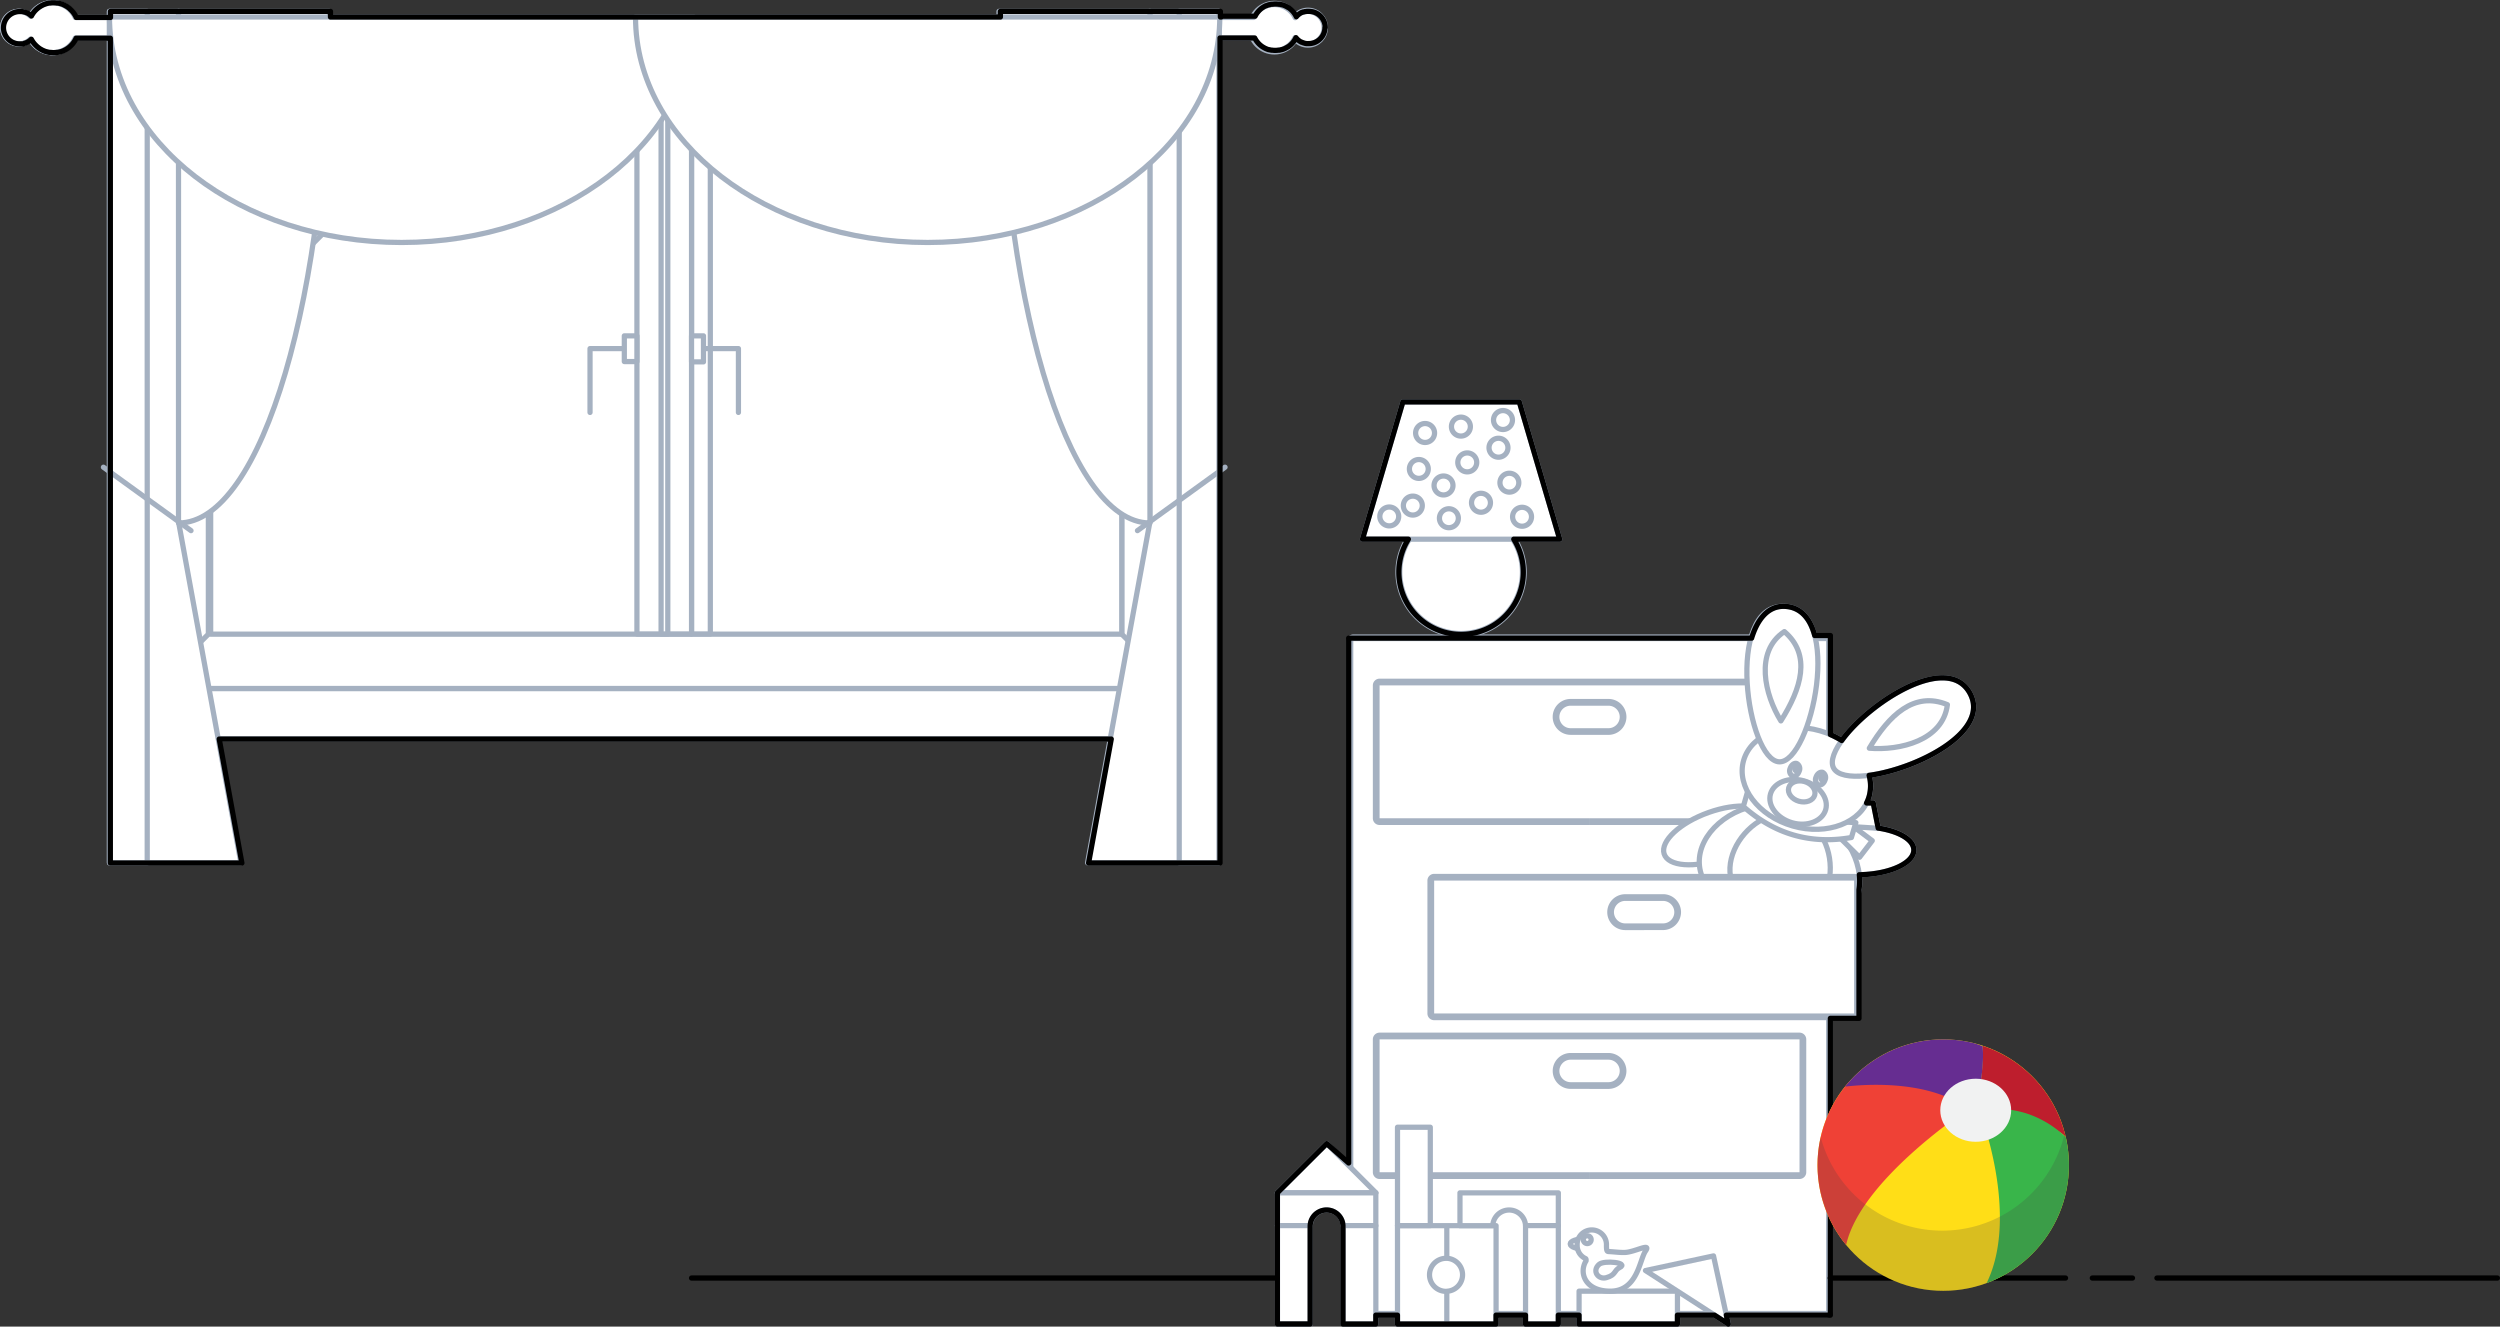 <svg xmlns="http://www.w3.org/2000/svg" viewBox="0 0 715.94 379.9">
  <rect x="0" y="0" width="715.94" height="379.9" fill="#333333" stroke="none"/>
  <title>Asset 10xxxhdpi</title>
  <g id="a43cc58a-e212-4075-92b4-038e8b161465" data-name="Layer 2">
    <g id="9a58a7a8-7c09-44b3-b367-f51ecb6b7255" data-name="Layer 1">
      <g>
        <path d="M418.42,181.68a17.82,17.82,0,1,0-17.82-17.82A17.85,17.85,0,0,0,418.42,181.68Z" fill="#fff" stroke="#a5b1c1" stroke-linecap="round" stroke-linejoin="round" stroke-width="2" fill-rule="evenodd"/>
        <polygon points="401.75 115.1 435.09 115.1 446.66 154.41 390.18 154.41 401.75 115.1" fill="#fff" stroke="#a5b1c1" stroke-linecap="round" stroke-linejoin="round" stroke-width="1.5" fill-rule="evenodd"/>
        <path d="M408.11,126.71A2.71,2.71,0,1,0,405.4,124,2.71,2.71,0,0,0,408.11,126.71Z" fill="#fff" stroke="#a5b1c1" stroke-linecap="round" stroke-linejoin="round" stroke-width="1.5" fill-rule="evenodd"/>
        <path d="M429.12,130.93a2.71,2.71,0,1,0-2.7-2.71A2.72,2.72,0,0,0,429.12,130.93Z" fill="#fff" stroke="#a5b1c1" stroke-linecap="round" stroke-linejoin="round" stroke-width="1.5" fill-rule="evenodd"/>
        <path d="M432.26,140.93a2.7,2.7,0,1,0-2.71-2.7A2.7,2.7,0,0,0,432.26,140.93Z" fill="#fff" stroke="#a5b1c1" stroke-linecap="round" stroke-linejoin="round" stroke-width="1.5" fill-rule="evenodd"/>
        <path d="M420.19,135.13a2.71,2.71,0,1,0-2.71-2.7A2.7,2.7,0,0,0,420.19,135.13Z" fill="#fff" stroke="#a5b1c1" stroke-linecap="round" stroke-linejoin="round" stroke-width="1.5" fill-rule="evenodd"/>
        <path d="M406.32,137a2.7,2.7,0,1,0-2.7-2.7A2.71,2.71,0,0,0,406.32,137Z" fill="#fff" stroke="#a5b1c1" stroke-linecap="round" stroke-linejoin="round" stroke-width="1.5" fill-rule="evenodd"/>
        <path d="M418.36,124.88a2.71,2.71,0,1,0-2.7-2.71A2.71,2.71,0,0,0,418.36,124.88Z" fill="#fff" stroke="#a5b1c1" stroke-linecap="round" stroke-linejoin="round" stroke-width="1.5" fill-rule="evenodd"/>
        <path d="M414.92,151.12a2.71,2.71,0,1,0-2.7-2.7A2.71,2.71,0,0,0,414.92,151.12Z" fill="#fff" stroke="#a5b1c1" stroke-linecap="round" stroke-linejoin="round" stroke-width="1.5" fill-rule="evenodd"/>
        <path d="M404.6,147.5a2.71,2.71,0,1,0-2.71-2.7A2.71,2.71,0,0,0,404.6,147.5Z" fill="#fff" stroke="#a5b1c1" stroke-linecap="round" stroke-linejoin="round" stroke-width="1.5" fill-rule="evenodd"/>
        <path d="M435.87,150.7a2.71,2.71,0,1,0-2.7-2.71A2.72,2.72,0,0,0,435.87,150.7Z" fill="#fff" stroke="#a5b1c1" stroke-linecap="round" stroke-linejoin="round" stroke-width="1.5" fill-rule="evenodd"/>
        <path d="M413.39,141.74a2.71,2.71,0,1,0-2.71-2.7A2.7,2.7,0,0,0,413.39,141.74Z" fill="#fff" stroke="#a5b1c1" stroke-linecap="round" stroke-linejoin="round" stroke-width="1.5" fill-rule="evenodd"/>
        <path d="M424.11,146.69a2.71,2.71,0,1,0-2.7-2.71A2.72,2.72,0,0,0,424.11,146.69Z" fill="#fff" stroke="#a5b1c1" stroke-linecap="round" stroke-linejoin="round" stroke-width="1.5" fill-rule="evenodd"/>
        <path d="M397.85,150.6a2.7,2.7,0,1,0-2.7-2.7A2.71,2.71,0,0,0,397.85,150.6Z" fill="#fff" stroke="#a5b1c1" stroke-linecap="round" stroke-linejoin="round" stroke-width="1.5" fill-rule="evenodd"/>
        <path d="M455.25,181.68h67.69a1.93,1.93,0,0,1,1.93,1.93V375.4a1.92,1.92,0,0,1-1.93,1.93H455.25v-3.86H521V185.54H455.25Zm-67.69,0h67.69v3.86H389.49V373.47h65.76v3.86H387.56a1.93,1.93,0,0,1-1.93-1.93V183.61A1.94,1.94,0,0,1,387.56,181.68Z" fill="#a5b1c1"/>
        <rect x="387.56" y="183.61" width="135.38" height="191.79" fill="#fff"/>
        <path d="M455.21,194.35h60.13a1.94,1.94,0,0,1,1.93,1.93v38.05a1.93,1.93,0,0,1-1.93,1.93H455.21V232.4h58.2V198.21h-58.2Zm-60.13,0h60.13v3.86H397V232.4h58.2v3.86H395.08a1.92,1.92,0,0,1-1.93-1.93V196.28A1.93,1.93,0,0,1,395.08,194.35Z" fill="#a5b1c1"/>
        <rect x="395.08" y="196.28" width="120.26" height="38.05" fill="#fff"/>
        <path d="M489.29,232.68c8.15-2.91,15.67-2.33,16.8,1.29s-4.57,8.92-12.72,11.83-15.68,2.34-16.81-1.29S481.13,235.59,489.29,232.68Z" fill="#fff" stroke="#a5b1c1" stroke-linecap="round" stroke-linejoin="round" stroke-width="1.5" fill-rule="evenodd"/>
        <path d="M531.94,236.78c-8.66.24-15.46,3.5-15.2,7.28s7.48,6.67,16.14,6.43,15.46-3.49,15.2-7.28S540.59,236.55,531.94,236.78Z" fill="#fff" stroke="#a5b1c1" stroke-linecap="round" stroke-linejoin="round" stroke-width="1.5" fill-rule="evenodd"/>
        <path d="M514.93,231.2c23.66,6.79,26.32,42.81-9.34,32.58S491.27,224.42,514.93,231.2Z" fill="#fff" stroke="#a5b1c1" stroke-linecap="round" stroke-linejoin="round" stroke-width="1.5" fill-rule="evenodd"/>
        <path d="M514.27,233.5c14.5,4.16,14,33.81-7.9,27.54S499.77,229.34,514.27,233.5Z" fill="#fff" stroke="#a5b1c1" stroke-linecap="round" stroke-linejoin="round" stroke-width="1.5" fill-rule="evenodd"/>
        <path d="M536.46,229.94l1.43,7.26-7.07-.45,5.35,4-3.64,4.75-8.2-8.14,3.16-7.35S536.3,229.89,536.46,229.94Z" fill="#fff" stroke="#a5b1c1" stroke-linecap="round" stroke-linejoin="round" stroke-width="1.5" fill-rule="evenodd"/>
        <path d="M531.47,235.59a70.6,70.6,0,0,1-31-8.88c-.41,1.42-.81,2.84-1.22,4.25,8.91,7.88,19.19,10.95,30.95,8.88Z" fill="#fff" stroke="#a5b1c1" stroke-linecap="round" stroke-linejoin="round" stroke-width="1.5" fill-rule="evenodd"/>
        <path d="M521.22,209.29c9.92,2.85,16.22,11.26,14.06,18.79s-12,11.32-21.88,8.47-16.23-11.25-14.07-18.78S511.29,206.44,521.22,209.29Z" fill="#fff" stroke="#a5b1c1" stroke-linecap="round" stroke-linejoin="round" stroke-width="1.5" fill-rule="evenodd"/>
        <path d="M511,173.63c17.29.56,7.74,44.84-1.45,44.54S493.73,173.07,511,173.63Z" fill="#fff" stroke="#a5b1c1" stroke-linecap="round" stroke-linejoin="round" stroke-width="1.5" fill-rule="evenodd"/>
        <path d="M510,206.45c-4.58-7.41-7.64-19.8,1-25.58C518.83,187.58,515.83,197.22,510,206.45Z" fill="#fff" stroke="#a5b1c1" stroke-linecap="round" stroke-linejoin="round" stroke-width="1.5" fill-rule="evenodd"/>
        <path d="M564.12,198.47c-8.36-15.15-43.47,13.47-39,21.52S572.47,213.61,564.12,198.47Z" fill="#fff" stroke="#a5b1c1" stroke-linecap="round" stroke-linejoin="round" stroke-width="1.5" fill-rule="evenodd"/>
        <path d="M535.33,214.27c8.69.72,21.11-2.19,22.36-12.47C548.13,197.84,540.91,204.9,535.33,214.27Z" fill="#fff" stroke="#a5b1c1" stroke-linecap="round" stroke-linejoin="round" stroke-width="1.5" fill-rule="evenodd"/>
        <g>
          <path d="M521.94,221.17a1.68,1.68,0,0,1,.71,2.2c-.32,1-1.16,1.61-1.87,1.39a1.68,1.68,0,0,1-.71-2.2C520.4,221.57,521.23,221,521.94,221.17Z" fill="#fff" stroke="#a5b1c1" stroke-linecap="round" stroke-linejoin="round" stroke-width="1.5" fill-rule="evenodd"/>
          <path d="M514.54,218.65a1.67,1.67,0,0,1,.7,2.2c-.32,1-1.16,1.61-1.87,1.39a1.68,1.68,0,0,1-.7-2.21C513,219.05,513.83,218.43,514.54,218.65Z" fill="#fff" stroke="#a5b1c1" stroke-linecap="round" stroke-linejoin="round" stroke-width="1.5" fill-rule="evenodd"/>
        </g>
        <path d="M470.84,250.25H531a1.92,1.92,0,0,1,1.93,1.93v38.05a1.92,1.92,0,0,1-1.93,1.93H470.84V288.3H529V254.11h-58.2Zm-60.13,0h60.13v3.86h-58.2V288.3h58.2v3.86H410.71a1.92,1.92,0,0,1-1.93-1.93V252.18A1.92,1.92,0,0,1,410.71,250.25Z" fill="#a5b1c1"/>
        <rect x="410.71" y="252.18" width="120.26" height="38.05" fill="#fff"/>
        <path d="M455.21,295.72h60.13a1.94,1.94,0,0,1,1.93,1.93V335.7a1.94,1.94,0,0,1-1.93,1.94H455.21v-3.87h58.2V299.59h-58.2Zm-60.13,0h60.13v3.87H397v34.18h58.2v3.87H395.08a1.93,1.93,0,0,1-1.93-1.94V297.65A1.93,1.93,0,0,1,395.08,295.72Z" fill="#a5b1c1"/>
        <rect x="395.08" y="297.65" width="120.26" height="38.05" fill="#fff"/>
        <path d="M460.63,204h-5.42v-3.84h5.42a5.14,5.14,0,0,1,5.14,5.14h0a5.16,5.16,0,0,1-5.14,5.15h-5.42v-3.85h5.42a1.32,1.32,0,0,0,.91-.38,1.3,1.3,0,0,0,.38-.92h0a1.28,1.28,0,0,0-.38-.91,1.32,1.32,0,0,0-.91-.38h0Zm-5.42,0h-5.42a1.26,1.26,0,0,0-.91.38,1.29,1.29,0,0,0-.39.91,1.31,1.31,0,0,0,1.3,1.3h5.42v3.85h-5.42a5.14,5.14,0,1,1,0-10.28h5.42Z" fill="#a5b1c1"/>
        <path d="M460.63,202.1H449.79a3.23,3.23,0,0,0-3.22,3.22h0a3.23,3.23,0,0,0,3.22,3.22h10.84a3.23,3.23,0,0,0,3.22-3.22h0A3.22,3.22,0,0,0,460.63,202.1Z" fill="#fff" fill-rule="evenodd"/>
        <path d="M476.26,259.92h-5.42v-3.85h5.42a5.11,5.11,0,0,1,3.63,1.5,5.19,5.19,0,0,1,1.52,3.64h0a5.16,5.16,0,0,1-5.14,5.14h-5.43v-3.85h5.43a1.28,1.28,0,0,0,.9-.38,1.31,1.31,0,0,0,.39-.92h0a1.32,1.32,0,0,0-.38-.91,1.3,1.3,0,0,0-.92-.38Zm-5.42,0h-5.42a1.32,1.32,0,0,0-.91.38,1.3,1.3,0,0,0-.38.92,1.3,1.3,0,0,0,1.29,1.29h5.42v3.85h-5.42a5.14,5.14,0,1,1,0-10.28h5.42Z" fill="#a5b1c1"/>
        <path d="M476.26,258H465.42a3.23,3.23,0,0,0-3.22,3.22h0a3.23,3.23,0,0,0,3.22,3.22h10.85a3.22,3.22,0,0,0,3.21-3.22h0A3.23,3.23,0,0,0,476.26,258Z" fill="#fff" fill-rule="evenodd"/>
        <path d="M460.63,305.39h-5.42v-3.84h5.42a5.16,5.16,0,0,1,5.14,5.14h0a5.16,5.16,0,0,1-5.14,5.15h-5.42V308h5.42a1.32,1.32,0,0,0,.91-.38,1.28,1.28,0,0,0,.38-.92h0a1.24,1.24,0,0,0-.38-.9,1.29,1.29,0,0,0-.91-.39h0Zm-5.42,0h-5.42a1.26,1.26,0,0,0-.91.38,1.27,1.27,0,0,0,0,1.82,1.31,1.31,0,0,0,.92.39h5.42v3.85h-5.42a5.14,5.14,0,1,1,0-10.28h5.42Z" fill="#a5b1c1"/>
        <path d="M460.63,303.47H449.79a3.24,3.24,0,0,0-3.22,3.22h0a3.23,3.23,0,0,0,3.22,3.22h10.84a3.23,3.23,0,0,0,3.22-3.22h0A3.22,3.22,0,0,0,460.63,303.47Z" fill="#fff" fill-rule="evenodd"/>
        <g>
          <g>
            <path d="M428.44,379.15H414.33v-9.36a4.73,4.73,0,0,0,0-9.45V351h14.11Zm-14.11,0H400.21V351h14.12v9.36a4.73,4.73,0,1,0,0,9.45Z" fill="#fff" stroke="#a5b1c1" stroke-linecap="round" stroke-linejoin="round" stroke-width="1.5" fill-rule="evenodd"/>
            <polygon points="394.04 341.59 379.93 327.51 365.81 341.59 394.04 341.59" fill="#fff" stroke="#a5b1c1" stroke-linecap="round" stroke-linejoin="round" stroke-width="1.5" fill-rule="evenodd"/>
            <path d="M394,351v-9.39H365.84V351h9.39a4.7,4.7,0,0,1,9.39,0Z" fill="#fff" stroke="#a5b1c1" stroke-linecap="round" stroke-linejoin="round" stroke-width="1.5" fill-rule="evenodd"/>
            <rect x="365.84" y="350.98" width="9.39" height="28.17" fill="#fff" stroke="#a5b1c1" stroke-linecap="round" stroke-linejoin="round" stroke-width="1.5"/>
            <rect x="384.62" y="350.98" width="9.39" height="28.17" fill="#fff" stroke="#a5b1c1" stroke-linecap="round" stroke-linejoin="round" stroke-width="1.5"/>
            <rect x="400.21" y="322.81" width="9.39" height="28.17" fill="#fff" stroke="#a5b1c1" stroke-linecap="round" stroke-linejoin="round" stroke-width="1.5"/>
            <path d="M446.27,351v-9.39H418.1V351h9.39a4.7,4.7,0,0,1,9.39,0Z" fill="#fff" stroke="#a5b1c1" stroke-linecap="round" stroke-linejoin="round" stroke-width="1.5" fill-rule="evenodd"/>
            <rect x="436.88" y="350.98" width="9.39" height="28.17" fill="#fff" stroke="#a5b1c1" stroke-linecap="round" stroke-linejoin="round" stroke-width="1.5"/>
            <rect x="452.21" y="369.76" width="28.17" height="9.39" fill="#fff" stroke="#a5b1c1" stroke-linecap="round" stroke-linejoin="round" stroke-width="1.5"/>
            <polygon points="494.94 379.15 490.71 359.66 471.22 363.85 494.94 379.15" fill="#fff" stroke="#a5b1c1" stroke-linecap="round" stroke-linejoin="round" stroke-width="1.5" fill-rule="evenodd"/>
          </g>
          <g>
            <path d="M453.86,357.74c2.31,0,4.19-.67,4.19-1.5s-1.88-1.5-4.19-1.5-4.2.67-4.2,1.5S451.55,357.74,453.86,357.74Z" fill="#fff" stroke="#a5b1c1" stroke-linecap="round" stroke-linejoin="round" stroke-width="1.5" fill-rule="evenodd"/>
            <path d="M461,358.43c1.48.09,3,.3,4.39.24,2.86-.13,7.58-2.92,5.85-.4s-2.26,11.49-10.1,11.49c-7.23,0-9.05-5.26-6.93-8.68,0-.05.08-.56-.15-.66a4.11,4.11,0,0,1-2.4-3.79,4.2,4.2,0,1,1,8.39,0C460.05,358.55,460.28,358.39,461,358.43Z" fill="#fff" stroke="#a5b1c1" stroke-linecap="round" stroke-linejoin="round" stroke-width="1.5" fill-rule="evenodd"/>
            <path d="M454.55,356.13a1.12,1.12,0,1,0-1.12-1.12A1.13,1.13,0,0,0,454.55,356.13Z" fill="#fff" stroke="#a5b1c1" stroke-linecap="round" stroke-linejoin="round" stroke-width="1.5" fill-rule="evenodd"/>
            <path d="M457.94,362.09c1.38-1.27,8.72-.5,5.9.9-1.69.84-1,2.1-3.82,2.9C457.72,366.54,455.8,364,457.94,362.09Z" fill="#fff" stroke="#a5b1c1" stroke-linecap="round" stroke-linejoin="round" stroke-width="1.5" fill-rule="evenodd"/>
          </g>
        </g>
        <path d="M430.41,123a2.71,2.71,0,1,0-2.7-2.71A2.72,2.72,0,0,0,430.41,123Z" fill="#fff" stroke="#a5b1c1" stroke-linecap="round" stroke-linejoin="round" stroke-width="1.5" fill-rule="evenodd"/>
        <path d="M516.65,223.63c4.36,1.25,7.13,5,6.18,8.25s-5.26,5-9.62,3.73-7.13-5-6.18-8.26S512.28,222.38,516.65,223.63Z" fill="#fff" stroke="#a5b1c1" stroke-linecap="round" stroke-linejoin="round" stroke-width="1.5" fill-rule="evenodd"/>
        <path d="M516.78,223.82c2.05.59,3.35,2.33,2.91,3.89s-2.48,2.34-4.53,1.75-3.36-2.33-2.91-3.88S514.72,223.23,516.78,223.82Z" fill="#fff" stroke="#a5b1c1" stroke-linecap="round" stroke-linejoin="round" stroke-width="1.5" fill-rule="evenodd"/>
        <path d="M522.23,221.91a.69.69,0,0,1,.29.9c-.13.4-.47.65-.76.56s-.42-.49-.29-.9S521.94,221.82,522.23,221.91Z" fill="#fff" stroke="#a5b1c1" stroke-linecap="round" stroke-linejoin="round" stroke-width="1.5" fill-rule="evenodd"/>
        <path d="M514.79,219.29a.68.68,0,0,1,.29.89c-.13.41-.47.66-.76.57a.68.68,0,0,1-.28-.9C514.17,219.45,514.51,219.2,514.79,219.29Z" fill="#fff" stroke="#a5b1c1" stroke-linecap="round" stroke-linejoin="round" stroke-width="1.5" fill-rule="evenodd"/>
        <rect x="40.91" y="197.17" width="297.37" height="14.41" fill="#fff" stroke="#a5b1c1" stroke-linecap="round" stroke-linejoin="round" stroke-width="1.5"/>
        <polygon points="336.81 197.17 44.1 197.17 44.1 22.99 336.89 22.99 336.81 197.17" fill="#fff" stroke="#a5b1c1" stroke-linecap="round" stroke-linejoin="round" stroke-width="1.5"/>
        <polygon points="321.25 38.55 60.33 38.55 44.1 22.99 336.89 22.99 321.25 38.55" fill="#fff" stroke="#a5b1c1" stroke-linecap="round" stroke-linejoin="round" stroke-width="1.5"/>
        <polygon points="321.25 181.61 321.25 38.55 336.81 22.99 336.81 197.17 321.25 181.61" fill="#fff" stroke="#a5b1c1" stroke-linecap="round" stroke-linejoin="round" stroke-width="1.5"/>
        <polygon points="59.67 181.61 59.67 38.55 44.1 22.99 44.1 197.17 59.67 181.61" fill="#fff" stroke="#a5b1c1" stroke-linecap="round" stroke-linejoin="round" stroke-width="1.5"/>
        <line x1="17.27" y1="7.92" x2="363.17" y2="7.92" fill="#fff" stroke="#a5b1c1" stroke-linecap="round" stroke-linejoin="round" stroke-width="1.5"/>
        <circle cx="15.04" cy="7.92" r="7.17" transform="translate(4.91 21.57) rotate(-81.17)" fill="#fff" stroke="#a5b1c1" stroke-linecap="round" stroke-linejoin="round" stroke-width="1.5"/>
        <circle cx="5.41" cy="7.92" r="4.66" fill="#fff" stroke="#a5b1c1" stroke-linecap="round" stroke-linejoin="round" stroke-width="1.5"/>
        <circle cx="364.94" cy="7.92" r="6.62" fill="#fff" stroke="#a5b1c1" stroke-linecap="round" stroke-linejoin="round" stroke-width="2.16"/>
        <rect x="60.33" y="38.55" width="260.91" height="143.06" fill="#fff" stroke="#a5b1c1" stroke-linecap="round" stroke-linejoin="round" stroke-width="1.5"/>
        <path d="M56,87v16.38l67.21-67.22L112,25,55.32,81.64A23,23,0,0,1,56,87Z" fill="#fff" stroke="#a5b1c1" stroke-linecap="round" stroke-linejoin="round" stroke-width="1.5"/>
        <rect x="198.04" y="38.11" width="5.38" height="143.43" fill="#fff" stroke="#a5b1c1" stroke-linecap="round" stroke-linejoin="round" stroke-width="1.5"/>
        <circle cx="374.57" cy="7.92" r="4.66" fill="#fff" stroke="#a5b1c1" stroke-linecap="round" stroke-linejoin="round" stroke-width="2.16"/>
        <path d="M374.57,3.26a4.62,4.62,0,0,0-3.67,1.8A6.61,6.61,0,0,0,359,5H21.56A7.16,7.16,0,0,0,8.69,4.61a4.66,4.66,0,1,0,0,6.61,7.16,7.16,0,0,0,12.87-.34H359a6.61,6.61,0,0,0,11.87-.11,4.65,4.65,0,1,0,3.67-7.51Z" fill="#fff" stroke="#a5b1c1" stroke-linecap="round" stroke-linejoin="round" stroke-width="1.5"/>
        <polygon points="68.98 247.08 31.35 247.08 31.35 3.26 51.19 3.26 51.19 149.77 68.98 247.08" fill="#fff" stroke="#a5b1c1" stroke-linecap="round" stroke-linejoin="round" stroke-width="1.5"/>
        <path d="M51.12,3.26H94.36c0,80.91-19.36,146.51-43.24,146.51Z" fill="#fff" stroke="#a5b1c1" stroke-linecap="round" stroke-linejoin="round" stroke-width="1.5"/>
        <g>
          <polygon points="311.46 247.08 349.09 247.08 349.09 3.26 329.25 3.26 329.25 149.77 311.46 247.08" fill="#fff" stroke="#a5b1c1" stroke-linecap="round" stroke-linejoin="round" stroke-width="1.5"/>
          <rect x="337.7" y="3.26" width="11.39" height="243.83" fill="#fff" stroke="#a5b1c1" stroke-linecap="round" stroke-linejoin="round" stroke-width="1.5"/>
          <path d="M329.32,3.26H286.09c0,80.91,19.35,146.51,43.23,146.51Z" fill="#fff" stroke="#a5b1c1" stroke-linecap="round" stroke-linejoin="round" stroke-width="1.5"/>
          <line x1="325.74" y1="151.96" x2="350.82" y2="133.8" fill="#fff" stroke="#a5b1c1" stroke-linecap="round" stroke-linejoin="round" stroke-width="1.5"/>
        </g>
        <polyline points="168.97 118.11 168.97 99.83 211.47 99.83 211.47 118.11" fill="none" stroke="#a5b1c1" stroke-linecap="round" stroke-linejoin="round" stroke-width="1.5"/>
        <rect x="182.4" y="28.43" width="15.64" height="153.12" fill="#fff" stroke="#a5b1c1" stroke-linecap="round" stroke-linejoin="round" stroke-width="1.5"/>
        <rect x="189.32" y="28.43" width="1.92" height="153.12" fill="#fff" stroke="#a5b1c1" stroke-linecap="round" stroke-linejoin="round" stroke-width="1.5"/>
        <rect x="31.35" y="3.26" width="10.81" height="243.83" fill="#fff" stroke="#a5b1c1" stroke-linecap="round" stroke-linejoin="round" stroke-width="1.5"/>
        <line x1="54.7" y1="151.96" x2="29.62" y2="133.8" fill="#fff" stroke="#a5b1c1" stroke-linecap="round" stroke-linejoin="round" stroke-width="1.5"/>
        <rect x="198.04" y="96.18" width="3.42" height="7.45" fill="#fff" stroke="#a5b1c1" stroke-linecap="round" stroke-linejoin="round" stroke-width="1.5"/>
        <rect x="178.79" y="96.18" width="3.61" height="7.36" fill="#fff" stroke="#a5b1c1" stroke-linecap="round" stroke-linejoin="round" stroke-width="1.5"/>
        <g>
          <path d="M400.6,163.86a17.82,17.82,0,0,0,35.64,0,17.64,17.64,0,0,0-2.73-9.45h13.15L435.09,115.1H401.75l-11.57,39.31h13.15A17.64,17.64,0,0,0,400.6,163.86Z" fill="none" stroke="#000" stroke-linecap="round" stroke-linejoin="round" stroke-width="1.5" fill-rule="evenodd"/>
          <path d="M564.12,198.47c-6.46-11.71-28.88,2.71-36.7,13.59a23.64,23.64,0,0,0-3.24-1.7V182H519.7c-1.28-4.83-4-8.21-8.68-8.36-4.89-.16-7.86,4.05-9.4,9.11H386.23V333.05l-6.3-5.54-14.12,14.08h0v37.56h9.39V351a4.7,4.7,0,0,1,9.39,0v28.17H394v-2.54h6.2v2.54h28.23v-2.54h8.44v2.54h9.39v-2.54h5.94v2.54h28.17v-2.54H491l3.93,2.54-.55-2.54h29.79v-85h8.2V254.78a16.08,16.08,0,0,0,.09-4.28h.41c8.65-.23,15.46-3.49,15.2-7.28-.2-2.87-4.41-5.21-10.2-6.08l-1.42-7.19h-1.9a10.59,10.59,0,0,0,.72-1.85,11.3,11.3,0,0,0,0-6.05C548.94,220.22,570.22,209.53,564.12,198.47Z" fill="none" stroke="#000" stroke-linecap="round" stroke-linejoin="round" stroke-width="1.5" fill-rule="evenodd"/>
        </g>
        <line x1="365.81" y1="366" x2="198.04" y2="366" fill="none" stroke="#000" stroke-linecap="round" stroke-linejoin="round" stroke-width="1.5"/>
        <line x1="524.14" y1="366" x2="591.52" y2="366" fill="none" stroke="#000" stroke-linecap="round" stroke-linejoin="round" stroke-width="1.5"/>
        <line x1="599.19" y1="366" x2="610.69" y2="366" fill="none" stroke="#000" stroke-linecap="round" stroke-linejoin="round" stroke-width="1.5"/>
        <line x1="617.69" y1="366" x2="715.19" y2="366" fill="none" stroke="#000" stroke-linecap="round" stroke-linejoin="round" stroke-width="1.5"/>
        <g>
          <circle cx="556.49" cy="333.65" r="36" fill="#ffde17"/>
          <path d="M591.56,325.54a36.06,36.06,0,0,0-23.64-26l-.17.08c.56,7.78-2,18.35-2,18.35C583.61,319.49,589.76,323.8,591.56,325.54Z" fill="#be1e2d"/>
          <path d="M592.49,333.65a35.89,35.89,0,0,0-.91-8c-2.4-2.37-11.6-10.26-24.66-7.41,0,0,11.59,29.64,2,49.21A36,36,0,0,0,592.49,333.65Z" fill="#39b54a"/>
          <path d="M529.52,309.82a36,36,0,0,0-.83,46.7c4.17-18.73,34.89-38.85,34.89-38.85S549.18,300.29,529.52,309.82Z" fill="#ef4136"/>
          <path d="M528.37,311.19c4.06-.51,26.08-2.68,37.16,8.15,0,0,3.05-13.07,2.22-19.74,0,0-.86-.37-2.36-.83a36,36,0,0,0-37,12.42Z" fill="#662d91"/>
          <ellipse cx="565.8" cy="317.95" rx="10.15" ry="9.03" fill="#f1f2f2"/>
          <path d="M591.3,324.46a36,36,0,0,1-69.9,1.16,36,36,0,1,0,69.9-1.16Z" fill="#414042" opacity="0.2"/>
        </g>
        <path d="M115,69.44c46.21,0,83.67-28.91,83.67-64.57H31.35C31.35,40.53,68.81,69.44,115,69.44Z" fill="#fff" stroke="#a5b1c1" stroke-linecap="round" stroke-linejoin="round" stroke-width="1.5"/>
        <path d="M265.65,69.44c46.21,0,83.67-28.91,83.67-64.57H182C182,40.53,219.44,69.44,265.65,69.44Z" fill="#fff" stroke="#a5b1c1" stroke-linecap="round" stroke-linejoin="round" stroke-width="1.5"/>
        <path d="M379.52,7.92a4.65,4.65,0,0,0-4.65-4.66h0a4.07,4.07,0,0,0-.5,0l-.16,0-.35.06-.16,0-.33.1-.15,0a2.07,2.07,0,0,0-.34.15l-.11,0c-.13.07-.27.14-.39.22l0,0a4.74,4.74,0,0,0-1.14,1h0a6.25,6.25,0,0,0-1-1.52l0,0a6.52,6.52,0,0,0-1.35-1.16l-.07,0a6.52,6.52,0,0,0-.68-.38l-.13-.06a5.48,5.48,0,0,0-.8-.3l-.1,0c-.23-.06-.48-.12-.72-.16l-.22,0a6.36,6.36,0,0,0-.87-.06,6,6,0,0,0-.85.06l-.23,0c-.23,0-.46.09-.68.15l-.14,0a5.2,5.2,0,0,0-.78.29l-.12,0a6.77,6.77,0,0,0-.65.36l-.11.06a6.59,6.59,0,0,0-1.31,1.11l0,0a6.63,6.63,0,0,0-1,1.46h-9.71V4.87h-.23V3.26h-63V4.87H94.64c0-.54,0-1.08,0-1.61h-63V5H21.85a7,7,0,0,0-1.76-2.38L20,2.51a7.25,7.25,0,0,0-.76-.58l0,0a6.36,6.36,0,0,0-.77-.43L18.3,1.4a6.54,6.54,0,0,0-.87-.34h-.06a6.14,6.14,0,0,0-.85-.19l-.23,0a7.45,7.45,0,0,0-.95-.07c-.31,0-.62,0-.92.06l-.24,0c-.24,0-.48.09-.71.15l-.17.05a7.59,7.59,0,0,0-.84.3l-.12.06a7.3,7.3,0,0,0-.68.36l-.15.1A6.87,6.87,0,0,0,10.13,3a.3.3,0,0,0-.08.08,7.11,7.11,0,0,0-.55.68l0,0a8.54,8.54,0,0,0-.5.82H9a4,4,0,0,0-.68-.55h0l-.38-.23h0a3,3,0,0,0-.36-.18l-.09,0a2,2,0,0,0-.34-.12l-.19-.05-.25-.07-.45-.07h0a3.85,3.85,0,0,0-.48,0A4.66,4.66,0,0,0,1,7.92H1A4.65,4.65,0,0,0,5.7,12.57a3.85,3.85,0,0,0,.48,0l.27,0,.19,0L7,12.39l.1,0,.4-.15h0a4.59,4.59,0,0,0,1.47-1,8.54,8.54,0,0,0,.5.82l0,0a7.11,7.11,0,0,0,.55.68.6.6,0,0,0,.08.08A7.27,7.27,0,0,0,11.51,14l.15.09a7.3,7.3,0,0,0,.68.36l.12.06a6,6,0,0,0,.84.3l.17.05c.23.06.47.11.71.15l.24,0c.3,0,.61.06.92.06a7.45,7.45,0,0,0,.95-.07l.23,0a6.14,6.14,0,0,0,.85-.19h.06a6.54,6.54,0,0,0,.87-.34l.16-.08a6.36,6.36,0,0,0,.77-.43l0,0a6.1,6.1,0,0,0,.76-.58l.07-.06a7.1,7.1,0,0,0,1.75-2.38h9.79v236.2H69.27l-6.49-35.49H318.24l-6.49,35.49h37.63V10.88h9.94a6.63,6.63,0,0,0,1,1.46l0,0a6.59,6.59,0,0,0,1.31,1.11l.11.06c.21.13.43.25.65.36l.12.05a6.62,6.62,0,0,0,.78.3l.14,0c.22.06.45.11.68.15l.23,0a6,6,0,0,0,.85.06,6.36,6.36,0,0,0,.87-.06l.21,0c.25,0,.5-.1.74-.16l.09,0a5.48,5.48,0,0,0,.8-.3l.13-.06a6.52,6.52,0,0,0,.68-.38l.07,0a6.52,6.52,0,0,0,1.35-1.16v0a6,6,0,0,0,1-1.52h0a4.74,4.74,0,0,0,1.14,1.05h0a4.1,4.1,0,0,0,.4.23l.11,0a2.07,2.07,0,0,0,.34.15l.14.05a1.91,1.91,0,0,0,.34.1l.16.05.35.06.16,0a4.41,4.41,0,0,0,.52,0,4.73,4.73,0,0,0,.93-.09,4.28,4.28,0,0,0,.88-.27,4.66,4.66,0,0,0,2.84-4.29Z" fill="none" stroke="#000" stroke-linecap="round" stroke-linejoin="round" stroke-width="1.5"/>
      </g>
    </g>
  </g>
</svg>
